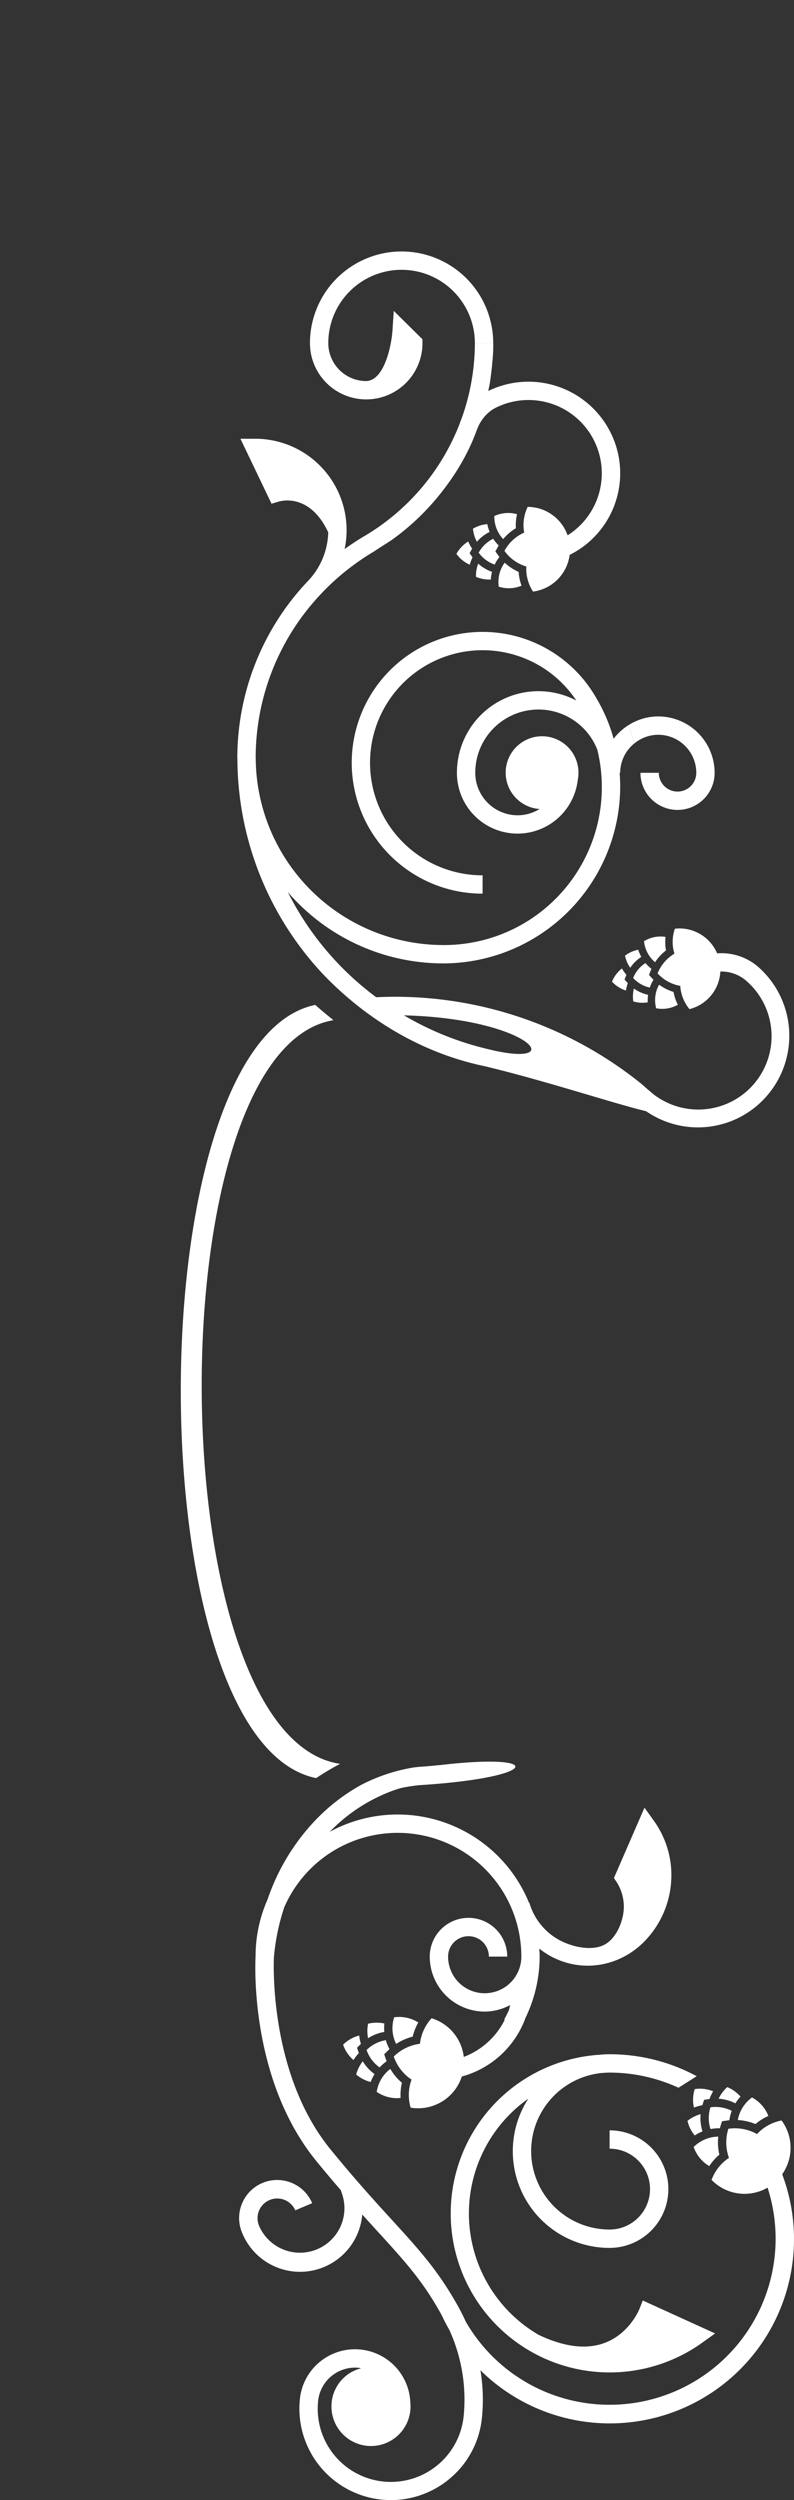 <svg xmlns="http://www.w3.org/2000/svg" xmlns:xlink="http://www.w3.org/1999/xlink" width="377.695" height="1188.879" viewBox="0 0 377.695 1188.879">
  <rect x="0" y="0" width="377.695" height="1188.879" fill="#333333" stroke="none"/>
  <defs>
    <clipPath id="clip-path">
      <rect id="Rectangle_4484" data-name="Rectangle 4484" width="1188.879" height="377.695" transform="translate(-628.316)" fill="#fff"/>
    </clipPath>
  </defs>
  <g id="Group_15887" data-name="Group 15887" transform="translate(366.695 -316.353) rotate(90)">
    <g id="Group_15808" data-name="Group 15808" transform="translate(944.669 -11)" clip-path="url(#clip-path)">
      <path id="Path_1401" data-name="Path 1401" d="M420.306,35.8C407.72,122.255,80.591,123.865,66.673,38.956c-2.394,3.021-4.818,5.934-7.261,8.66,17.512,85.476,350.322,85.265,367.678-.4a128.089,128.089,0,0,1-6.784-11.41" transform="translate(-209.86 180.101)" fill="#fff"/>
      <path id="Path_1402" data-name="Path 1402" d="M180.5,51.8l-.133.024c-.41.09-.826.175-1.248.235l-.012.006a22.546,22.546,0,0,1-2.792.247,21.189,21.189,0,0,1-5.361-.555,20.2,20.2,0,0,1-2.448-.742,21.49,21.49,0,0,1-10.976,8.461,21.479,21.479,0,0,1-6.073-12.459,20.643,20.643,0,0,1-2.527-.422,21.091,21.091,0,0,1-5.048-1.888,20.881,20.881,0,0,1-2.388-1.459l-.012-.012c-.35-.241-.681-.5-1.013-.76l-.109-.084c-.356-.289-.706-.591-1.043-.9a22.012,22.012,0,0,1,2.665-5.657c.38-.567.784-1.122,1.206-1.646a22,22,0,0,1,2.068-2.231,22.809,22.809,0,0,1,2.346-1.906c.549-.392,1.116-.754,1.695-1.085a21.881,21.881,0,0,1,30.2,8.557c.32.591.609,1.2.874,1.815a21.807,21.807,0,0,1,1.465,12.121c-.446.127-.886.241-1.339.344" transform="translate(192.115 130.9)" fill="#fff"/>
      <path id="Path_1403" data-name="Path 1403" d="M144.666,34.162l.078.09,1.749,1.761,2.352-.8.2-.078a21,21,0,0,0,3.3,2.563,16.985,16.985,0,0,1-7.309,4.939,16.96,16.96,0,0,1-4.354-7.671,20.756,20.756,0,0,0,3.986-.8" transform="translate(198.956 171.851)" fill="#fff"/>
      <path id="Path_1404" data-name="Path 1404" d="M148.788,33.087a21.182,21.182,0,0,0,3.751,1.833l-.03.133c-.048.193-.109.386-.163.579-.066.235-.145.464-.223.694s-.157.452-.247.675c-.115.289-.235.579-.362.862-.072.157-.145.308-.223.458-.145.3-.3.6-.464.886l-.145.259c-.211.35-.434.694-.669,1.025-.066.1-.133.193-.205.289-.253.35-.519.7-.8,1.031-.374-.1-.736-.205-1.1-.326l-.253-.09c-.35-.121-.693-.247-1.025-.392l-.036-.012c-.38-.163-.748-.338-1.116-.525l-.066-.036c-.356-.187-.706-.386-1.055-.6a17.011,17.011,0,0,1-1.64-1.146,20.586,20.586,0,0,0,6.073-5.6" transform="translate(209.194 166.443)" fill="#fff"/>
      <path id="Path_1405" data-name="Path 1405" d="M147.055,40.066a17.4,17.4,0,0,1-2.231.3c-.2.012-.4.024-.6.03-.151.006-.308.012-.464.012-.344,0-.687,0-1.031-.018l-.211-.018c-.314-.018-.621-.048-.935-.09l-.308-.036c-.374-.054-.742-.115-1.11-.193-.109-.422-.187-.844-.259-1.272-.024-.127-.042-.247-.06-.374q-.081-.552-.127-1.1c-.012-.169-.024-.338-.03-.507-.012-.271-.024-.549-.024-.826,0-.211.006-.428.012-.639.006-.181.018-.362.03-.543.03-.428.078-.862.139-1.291l.054-.332c.042-.283.1-.561.157-.838l.006-.018a21.226,21.226,0,0,0,4.01.042,20.711,20.711,0,0,0,2.979,7.713" transform="translate(193.866 162.539)" fill="#fff"/>
      <path id="Path_1406" data-name="Path 1406" d="M143.644,41.891a17.062,17.062,0,0,1-3.07-.452c-.4-.1-.8-.205-1.188-.332-.066-.446-.108-.9-.133-1.357l-.018-.2c-.018-.434-.024-.868-.012-1.3l.006-.235c.018-.44.054-.874.1-1.309l.024-.163a16.834,16.834,0,0,1,.573-2.714l.048-.151c.133-.434.283-.856.452-1.278l.066-.163c.175-.428.368-.844.579-1.26l.036-.072c.223-.428.464-.85.73-1.266a25.4,25.4,0,0,0,6.7,2.641l.042.006a25.714,25.714,0,0,0,3.468,7.888,16.816,16.816,0,0,1-8.406,1.719" transform="translate(191.597 149.088)" fill="#fff"/>
      <path id="Path_1407" data-name="Path 1407" d="M157.131,31.694c.042.4.066.814.072,1.218.006.127.006.247.006.368,0,.41-.006.82-.036,1.224l-.018.2c-.03.392-.078.784-.139,1.17-.018.1-.03.205-.048.3-.072.416-.157.82-.259,1.23l-.072.283c-.115.422-.235.838-.38,1.248l-.024.054c-.145.4-.308.8-.482,1.188-.03.078-.066.163-.1.241-.181.386-.374.766-.585,1.146l-.127.217c-.223.386-.458.772-.712,1.14-.41-.06-.808-.145-1.212-.235-.115-.024-.229-.06-.35-.09-.392-.1-.778-.205-1.158-.332-.127-.042-.253-.078-.38-.121a16.815,16.815,0,0,1-7.809-5.7,25.612,25.612,0,0,0,6.585-5.518l.048.012a25.359,25.359,0,0,0,7.164.615l.018.139" transform="translate(212.212 155.582)" fill="#fff"/>
      <path id="Path_1408" data-name="Path 1408" d="M151.077,33.264a20.765,20.765,0,0,0,2.931,3.359,16.934,16.934,0,0,1-8.292,6.175,16.881,16.881,0,0,1-4.668-9.142,21.139,21.139,0,0,0,4.264-1.749c.235.253.464.513.706.76l1.749,1.761,2.352-.8c.326-.109.639-.241.959-.362" transform="translate(200.808 160.507)" fill="#fff"/>
      <path id="Path_1409" data-name="Path 1409" d="M174.354,37.332l-.121-.06c-.386-.169-.766-.35-1.146-.549l-.006-.006a21.149,21.149,0,0,1-2.394-1.459,21.356,21.356,0,0,1-3.986-3.636,20.588,20.588,0,0,1-1.526-2.056,21.483,21.483,0,0,1-13.858.277,21.533,21.533,0,0,1,2.533-13.629,20.573,20.573,0,0,1-1.779-1.839,21.439,21.439,0,0,1-3.986-7.116l-.006-.018c-.133-.4-.247-.808-.356-1.212l-.042-.133c-.115-.446-.217-.893-.3-1.345a21.792,21.792,0,0,1,5.512-2.961A20.2,20.2,0,0,1,154.84.981,21.069,21.069,0,0,1,157.831.42a22.9,22.9,0,0,1,3.015-.145c.675.018,1.345.06,2.008.139a21.877,21.877,0,0,1,19.388,20.829,21.849,21.849,0,0,1-.2,4.016c-.1.663-.223,1.327-.38,1.978a21.786,21.786,0,0,1-6.03,10.614c-.428-.157-.856-.332-1.279-.519" transform="translate(232.661 1.365)" fill="#fff"/>
      <path id="Path_1410" data-name="Path 1410" d="M149.79,8.1l.012.121.356,2.454,2.37.754c.066.024.139.036.205.054a20.769,20.769,0,0,0,1.128,4.022,16.867,16.867,0,0,1-8.811-.38,16.9,16.9,0,0,1,1.055-8.75A21.112,21.112,0,0,0,149.79,8.1" transform="translate(220.053 32.094)" fill="#fff"/>
      <path id="Path_1411" data-name="Path 1411" d="M155.093,7.218a20.742,20.742,0,0,0,1.924,3.7l-.1.09c-.157.127-.314.247-.476.368-.193.145-.392.289-.591.428s-.4.265-.6.392c-.259.169-.531.326-.8.476-.145.084-.3.163-.452.241-.3.151-.591.3-.9.434-.09.036-.181.078-.271.121-.374.157-.76.3-1.146.428l-.338.109c-.416.133-.832.253-1.26.356q-.362-.452-.687-.923l-.151-.217c-.205-.3-.4-.609-.591-.929l-.018-.03c-.211-.356-.4-.718-.585-1.085l-.03-.066c-.175-.362-.344-.73-.495-1.1a17.577,17.577,0,0,1-.639-1.9,20.632,20.632,0,0,0,8.214-.893" transform="translate(230.145 36.309)" fill="#fff"/>
      <path id="Path_1412" data-name="Path 1412" d="M150.278,14.618a17.393,17.393,0,0,1-1.972-1.085c-.169-.109-.338-.217-.5-.326-.127-.09-.253-.175-.38-.271-.277-.2-.549-.41-.814-.627l-.163-.139c-.235-.205-.47-.41-.7-.627l-.223-.217c-.265-.265-.531-.531-.778-.814.163-.4.35-.79.549-1.176.054-.115.115-.223.169-.338.181-.326.362-.651.561-.965.09-.145.181-.283.277-.422.151-.229.308-.452.47-.675.127-.175.259-.344.392-.513.114-.139.229-.277.344-.41.283-.332.573-.651.88-.959l.241-.241c.2-.193.41-.386.621-.573l.018-.018a20.694,20.694,0,0,0,3.2,2.424,20.642,20.642,0,0,0-2.2,7.972" transform="translate(219.421 21.233)" fill="#fff"/>
      <path id="Path_1413" data-name="Path 1413" d="M148.52,12.945a17.556,17.556,0,0,1-2.2-2.189c-.259-.314-.519-.639-.754-.971.211-.4.452-.79.7-1.17.036-.06.066-.115.109-.175.241-.362.494-.712.76-1.055l.145-.181c.277-.344.561-.675.862-1l.115-.115a16.7,16.7,0,0,1,2.074-1.839l.127-.1c.362-.265.742-.519,1.122-.754a1.284,1.284,0,0,0,.151-.1c.4-.235.8-.458,1.218-.663l.072-.036c.434-.211.881-.41,1.339-.585a25.239,25.239,0,0,0,3.817,6.1l.03.036a25.645,25.645,0,0,0-1.906,8.4,16.839,16.839,0,0,1-7.779-3.618" transform="translate(223.53 10.181)" fill="#fff"/>
      <path id="Path_1414" data-name="Path 1414" d="M162.59,10.8c-.211.35-.434.694-.663,1.025-.072.1-.145.2-.217.3-.241.332-.494.657-.76.965l-.133.151c-.259.3-.525.579-.808.856l-.217.217c-.3.283-.615.561-.935.826l-.229.187c-.344.271-.688.531-1.049.778l-.054.03c-.35.241-.718.458-1.091.669l-.223.133c-.38.205-.76.392-1.152.573l-.235.1c-.41.181-.826.35-1.248.495-.289-.289-.567-.6-.832-.911-.078-.09-.157-.181-.229-.277-.259-.308-.5-.627-.736-.959-.078-.109-.157-.211-.229-.32A16.828,16.828,0,0,1,148.654,6.4a25.506,25.506,0,0,0,8.581-.513l.03.036a25.35,25.35,0,0,0,5.4,4.758l-.072.121" transform="translate(239.069 29.629)" fill="#fff"/>
      <path id="Path_1415" data-name="Path 1415" d="M156.467,10.563a20.67,20.67,0,0,0,.362,4.444,16.921,16.921,0,0,1-10.342.03A16.958,16.958,0,0,1,148.17,4.912a21.069,21.069,0,0,0,4.475,1.128c.036.344.06.694.115,1.037l.356,2.454,2.364.754c.326.1.657.187.989.277" transform="translate(227.294 24.709)" fill="#fff"/>
      <path id="Path_1416" data-name="Path 1416" d="M142.158,56.41a45.012,45.012,0,0,0,.241,4.7,75.606,75.606,0,1,0,136.91-48.775l-4.39-6.115L259.258,40.616l4.252,1.695c.115.048,11.289,4.607,15.764,16.053,3.425,8.786,2.189,19.491-3.691,31.817a66.833,66.833,0,0,1-112.318,4.879A45.971,45.971,0,0,0,234.237,56.41a27.948,27.948,0,1,0-55.9,0h8.72a19.228,19.228,0,1,1,38.456,0,37.321,37.321,0,0,1-74.446,3.811c-.072-1.266-.193-2.527-.193-3.811a78.432,78.432,0,0,1,7.212-32.776l-5.494-8.66A87.119,87.119,0,0,0,142.158,56.41" transform="translate(206.391 31.309)" fill="#fff"/>
      <path id="Path_1417" data-name="Path 1417" d="M552.983,164.349A43.213,43.213,0,0,0,523.7,148.464a85.7,85.7,0,0,0-22.735.7A87.607,87.607,0,0,0,400.743,8.618l6.519,6.525A78.977,78.977,0,0,1,477.921,156.1c-2.279,1.031-4.535,2.141-6.76,3.365-17.35,9.564-27.583,18.906-41.731,31.835-8.877,8.1-18.93,17.283-33.427,29.121-35.574,29.049-87.8,27.137-91.41,26.986a102.829,102.829,0,0,1-23.863-4.957A58.824,58.824,0,0,1,304.256,129.7a17.425,17.425,0,1,1,0,34.85,9.706,9.706,0,0,1,0-19.412v-8.72a18.426,18.426,0,0,0,0,36.852A26.177,26.177,0,0,0,330.4,147.126a25.772,25.772,0,0,0-3.118-12.109c.832.217,1.695.362,2.5.633,1.484.712,2.985,1.381,4.408,2.219l.157-.259a36.043,36.043,0,0,1,18.4,21.806l8.678-.856a44.767,44.767,0,0,0-28.12-30.876,67.519,67.519,0,0,0-29.061-6.7c-1.285,0-2.533.121-3.8.193a39.136,39.136,0,0,0,3.461-5.144c8.153-14.72,5.367-32.323-6.247-44.252A45.087,45.087,0,0,0,258.3,58.918a44.6,44.6,0,0,0-18.61,7.725l-6.254,4.481,33.445,14.527,1.978-1.315a21.912,21.912,0,0,1,11.054-3.383c6.428-.241,15.565,3.2,18.7,9.257,3.256,6.29.9,15.776-2.322,21.589a29.387,29.387,0,0,1-17.7,14.093l.048.169a67.506,67.506,0,0,0-33.716,94.8,80.055,80.055,0,0,1-20.3-32.094c-.03-.078-.054-.169-.078-.253-.175-.519-.3-1.061-.458-1.592a80.751,80.751,0,0,1-1.351-8.551c-3.558-57.736-15.6-60.974-9.492-9.468,0,0,0,.133-.006.338.32,2.744.525,5.518.736,8.286,0,0,.006.157.024.374.012.193.036.38.048.573.054.573.127,1.321.253,2.34a83.789,83.789,0,0,0,8.2,24.876,90.256,90.256,0,0,0,15.691,20.793c.133.139.284.283.41.416a102.306,102.306,0,0,0,38.45,23.507,66.5,66.5,0,0,0,26.938,5.711c.41.018,2.412.127,5.645.127,15.5,0,59.394-2.527,91.892-29.061,5.186-4.233,9.836-8.165,14.087-11.844l.072.175a21.167,21.167,0,0,1,16.554,38.963,9.367,9.367,0,0,1-7.327-17.241L421.5,229.2a18.09,18.09,0,0,0,.3,33.421,17.964,17.964,0,0,0,13.84-.121,29.708,29.708,0,0,0-8.744-57.121c3.021-2.72,5.825-5.283,8.412-7.641,14.057-12.833,23.423-21.36,39.548-30.2,2.382-1.092,4.674-2.31,6.929-3.594a79.9,79.9,0,0,1,41.013-6.808,34.807,34.807,0,1,1-7.243,69.236,17.679,17.679,0,0,1-15.752-19.43c.036-.356.157-.688.211-1.037a18.639,18.639,0,0,0,16.216,14.021,18.339,18.339,0,0,0,1.99.1,18.806,18.806,0,0,0,1.918-37.51,19.6,19.6,0,0,0-3.715-.012,26.345,26.345,0,0,0-1.779,52.538,43.034,43.034,0,0,0,4.559.241,43.526,43.526,0,0,0,33.783-70.937" transform="translate(-2.141 -0.001)" fill="#fff"/>
      <path id="Path_1418" data-name="Path 1418" d="M21.3,38.317l.115.042c.362.145.73.283,1.1.41h.006a19.883,19.883,0,0,0,7.478.983,21.415,21.415,0,0,0,2.352-.3,19.824,19.824,0,0,0,8.7,9.4A19.83,19.83,0,0,0,48.5,38.431a20.7,20.7,0,0,0,2.37.006,19.8,19.8,0,0,0,4.891-.947,19.358,19.358,0,0,0,2.4-.965l.012-.006c.356-.169.7-.35,1.037-.543l.115-.06c.368-.205.736-.428,1.092-.657a20.344,20.344,0,0,0-.591-2.87,19.63,19.63,0,0,0-.971-2.7c-.259-.579-.537-1.14-.844-1.689a20.446,20.446,0,0,0-1.544-2.346,21.084,21.084,0,0,0-1.839-2.1c-.44-.434-.9-.85-1.381-1.248a20.22,20.22,0,0,0-26.287.446,19.646,19.646,0,0,0-2.545,2.708c-.386.488-.742,1-1.079,1.52a20.159,20.159,0,0,0-3.2,10.819c.38.187.772.356,1.164.519" transform="translate(-407.412 88.883)" fill="#fff"/>
      <path id="Path_1419" data-name="Path 1419" d="M30.407,25.356l-.084.066-1.869,1.339L26.439,25.67c-.06-.03-.115-.072-.175-.1a19.155,19.155,0,0,1-3.4,1.827,15.612,15.612,0,0,0,5.9,5.62,15.645,15.645,0,0,0,5.15-6.314,19.608,19.608,0,0,1-3.51-1.345" transform="translate(-393.689 127.552)" fill="#fff"/>
      <path id="Path_1420" data-name="Path 1420" d="M25.2,24.01A19.451,19.451,0,0,1,21.5,25.1l.006.127c.012.187.036.368.054.555.03.223.06.446.1.663s.072.44.121.657c.054.283.121.561.193.838.042.151.09.3.133.452.09.3.187.591.289.88l.1.259c.133.35.283.693.446,1.037.042.1.09.193.139.3.181.356.368.718.579,1.061.35-.03.7-.078,1.049-.133l.247-.036c.332-.06.663-.121.989-.205l.036-.006c.368-.084.736-.193,1.1-.308l.066-.018c.35-.115.706-.241,1.049-.386a14.633,14.633,0,0,0,1.676-.79A18.952,18.952,0,0,1,25.2,24.01" transform="translate(-400.566 120.781)" fill="#fff"/>
      <path id="Path_1421" data-name="Path 1421" d="M24.615,30.393a15.477,15.477,0,0,0,1.99.615c.175.042.356.084.537.121.139.03.277.06.416.084.314.054.633.1.947.139.066.012.133.012.2.018.283.03.573.048.862.066l.289.006c.344.012.687.012,1.037,0,.163-.368.3-.742.434-1.122L31.435,30c.109-.332.205-.657.289-1,.036-.151.066-.3.1-.452.054-.247.1-.495.145-.748.036-.193.066-.392.09-.585.024-.169.036-.332.054-.5.036-.4.066-.8.072-1.194.006-.1.006-.211.006-.314,0-.265,0-.525-.012-.79l-.006-.018a18.672,18.672,0,0,1-3.66-.579,19.192,19.192,0,0,1-3.9,6.573" transform="translate(-384.906 119.825)" fill="#fff"/>
      <path id="Path_1422" data-name="Path 1422" d="M31.936,32.383a15.682,15.682,0,0,0,2.864.06c.38-.024.76-.06,1.134-.115.133-.4.235-.808.332-1.218.018-.06.03-.121.042-.181.09-.392.157-.79.217-1.188.006-.072.018-.139.03-.211q.072-.606.109-1.212l.006-.145a16.542,16.542,0,0,0-.109-2.563l-.018-.151q-.081-.615-.217-1.23l-.036-.157c-.1-.416-.205-.832-.332-1.242l-.024-.066c-.139-.428-.3-.85-.47-1.272a23.119,23.119,0,0,1-6.507,1.375l-.048.006a23.677,23.677,0,0,1-4.366,6.646,15.461,15.461,0,0,0,7.393,2.864" transform="translate(-385.268 108.114)" fill="#fff"/>
      <path id="Path_1423" data-name="Path 1423" d="M21.164,21.975c-.1.362-.181.73-.253,1.1-.024.115-.042.223-.06.338-.066.374-.121.748-.157,1.122-.006.06-.012.121-.012.181-.036.362-.048.724-.054,1.085l-.006.289c0,.386.018.766.048,1.152l.024.271c.036.4.084.8.157,1.194l.012.06c.066.386.157.772.253,1.158.018.072.036.151.06.229.1.38.223.76.356,1.134l.078.217c.145.392.3.772.476,1.152.38.006.76-.006,1.14-.03.109-.006.217-.018.332-.024.368-.03.742-.072,1.1-.127.127-.018.247-.03.368-.054a15.539,15.539,0,0,0,8-3.992,23.662,23.662,0,0,1-5.156-6.037h-.048a23.036,23.036,0,0,1-6.621-.543l-.036.127" transform="translate(-404.998 109.905)" fill="#fff"/>
      <path id="Path_1424" data-name="Path 1424" d="M25.845,23.587a19.461,19.461,0,0,1-3.19,2.611,15.622,15.622,0,0,0,6.609,6.9,15.636,15.636,0,0,0,5.663-7.61,19.181,19.181,0,0,1-3.618-2.249c-.253.193-.5.4-.766.585l-1.863,1.333-2.014-1.092c-.283-.145-.549-.314-.82-.476" transform="translate(-394.766 116.893)" fill="#fff"/>
      <path id="Path_1425" data-name="Path 1425" d="M54.676,27.824l.115.03c.362.1.73.187,1.1.265H55.9a18.627,18.627,0,0,0,2.472.35,19.182,19.182,0,0,0,4.788-.247,18.848,18.848,0,0,0,2.213-.555,19.184,19.184,0,0,0,9.371,8.021,19.121,19.121,0,0,0,5.958-10.8,19.506,19.506,0,0,0,2.267-.265,18.814,18.814,0,0,0,4.571-1.447,19.161,19.161,0,0,0,2.189-1.194l.012-.006c.32-.2.627-.416.935-.633l.1-.072c.332-.241.651-.488.965-.754a19.864,19.864,0,0,0-.88-2.678,19.616,19.616,0,0,0-1.236-2.466q-.461-.787-1-1.52A19.174,19.174,0,0,0,86.9,11.777a19.386,19.386,0,0,0-2-1.8c-.47-.374-.959-.718-1.459-1.043a19.479,19.479,0,0,0-25.1,3.371,19.851,19.851,0,0,0-2.135,2.877c-.308.513-.6,1.037-.856,1.574a19.4,19.4,0,0,0-1.845,10.7c.386.139.772.259,1.17.368" transform="translate(-240.192 29.199)" fill="#fff"/>
      <path id="Path_1426" data-name="Path 1426" d="M63.521,13.109l-.072.072-1.634,1.49-2.056-.82-.175-.078a18.9,18.9,0,0,1-3.045,2.135,15.114,15.114,0,0,0,6.278,4.716A15.159,15.159,0,0,0,67.031,14a18.838,18.838,0,0,1-3.51-.893" transform="translate(-224.318 65.944)" fill="#fff"/>
      <path id="Path_1427" data-name="Path 1427" d="M58.48,12.046a18.46,18.46,0,0,1-3.419,1.459l.024.121c.036.175.078.35.121.519.048.211.1.422.163.627s.121.41.193.615c.084.265.181.525.283.778.054.145.115.283.175.422.115.271.241.543.374.808l.121.235q.253.479.543.941c.054.09.115.181.169.265q.317.488.669.959c.332-.072.663-.157.989-.247.078-.018.157-.042.229-.066.314-.09.627-.187.929-.3l.03-.012q.516-.19,1.013-.416l.06-.024c.332-.151.651-.314.965-.482a16.4,16.4,0,0,0,1.52-.947,18.411,18.411,0,0,1-5.15-5.253" transform="translate(-231.748 60.596)" fill="#fff"/>
      <path id="Path_1428" data-name="Path 1428" d="M58.12,18.236a14.737,14.737,0,0,0,1.972.368c.175.018.35.042.525.054.139.012.277.024.41.03.308.018.615.03.923.03l.187-.006q.416,0,.832-.036l.277-.018c.332-.03.669-.066,1-.121.115-.368.205-.748.289-1.122l.072-.326c.06-.326.121-.651.163-.983.018-.145.03-.3.048-.44.024-.247.042-.488.054-.736.012-.193.018-.38.018-.573.006-.157,0-.32,0-.482-.012-.38-.03-.766-.066-1.152-.006-.1-.018-.2-.03-.3-.03-.247-.06-.5-.1-.748v-.018a18.631,18.631,0,0,1-3.576-.145,18.33,18.33,0,0,1-2.991,6.724" transform="translate(-216.36 57.91)" fill="#fff"/>
      <path id="Path_1429" data-name="Path 1429" d="M65.211,19.976a15.066,15.066,0,0,0,2.75-.265c.356-.066.718-.145,1.067-.235.078-.4.139-.8.181-1.206l.024-.175q.054-.579.072-1.158v-.205c.006-.392,0-.784-.03-1.176l-.012-.139a15.175,15.175,0,0,0-.386-2.436l-.036-.145c-.1-.386-.211-.772-.344-1.152l-.054-.145c-.133-.392-.289-.772-.458-1.146l-.03-.066c-.181-.392-.374-.784-.591-1.164a22.2,22.2,0,0,1-6.073,2.044l-.042.006a22.628,22.628,0,0,1-3.431,6.851,14.907,14.907,0,0,0,7.393,1.912" transform="translate(-217.879 46.094)" fill="#fff"/>
      <path id="Path_1430" data-name="Path 1430" d="M54.183,10.452c-.054.362-.1.718-.121,1.079l-.018.326c-.024.368-.03.73-.024,1.092l.006.175q.018.525.072,1.049l.024.271c.048.368.1.736.175,1.1l.054.259c.084.38.175.754.283,1.128l.018.048c.109.368.235.724.374,1.079l.078.217c.145.356.3.7.47,1.043l.1.205c.181.35.374.7.585,1.043.362-.036.724-.09,1.085-.157.1-.018.205-.042.314-.06.35-.066.7-.151,1.043-.247.115-.03.229-.054.344-.09a14.988,14.988,0,0,0,7.2-4.71,22.8,22.8,0,0,1-5.608-5.2l-.042.012a22.5,22.5,0,0,1-6.392.217l-.024.127" transform="translate(-236.997 50.787)" fill="#fff"/>
      <path id="Path_1431" data-name="Path 1431" d="M58.869,12.033a18.7,18.7,0,0,1-2.756,2.852A15.007,15.007,0,0,0,63.2,20.747a15.068,15.068,0,0,0,4.565-7.912,18.982,18.982,0,0,1-3.715-1.749c-.217.217-.434.434-.663.645l-1.634,1.483-2.05-.814c-.283-.115-.561-.241-.838-.368" transform="translate(-226.456 55.767)" fill="#fff"/>
      <path id="Path_1432" data-name="Path 1432" d="M43.582,57.371H41.761L28.259,71.03l9.522.627c6.115.41,23.6,3.588,23.845,12.525a18.071,18.071,0,0,1-18.043,17.995,34.865,34.865,0,0,1,0-69.73v-8.72a43.582,43.582,0,1,0,0,87.165,26.76,26.76,0,1,0,0-53.52" transform="translate(-508.731 119.358)" fill="#fff"/>
      <path id="Path_1433" data-name="Path 1433" d="M45.384,33.085a18.126,18.126,0,0,1,18.1-18.1,8.916,8.916,0,1,1,0,17.832v8.72a17.636,17.636,0,1,0,0-35.272A26.859,26.859,0,0,0,36.664,33.085,26.225,26.225,0,0,0,40.8,47.2l8.63-2.852a17.917,17.917,0,0,1-4.046-11.265" transform="translate(-324.294 31.495)" fill="#fff"/>
      <path id="Path_1434" data-name="Path 1434" d="M123.578,11.4A43.636,43.636,0,0,0,62.043,14.93a26.645,26.645,0,0,0-6.6,20.2l8.732-.332A17.925,17.925,0,0,1,68.55,20.731a34.866,34.866,0,1,1,52.049,46.4l6.543,5.554A43.335,43.335,0,0,0,123.578,11.4" transform="translate(-230.36 1.865)" fill="#fff"/>
      <path id="Path_1435" data-name="Path 1435" d="M34.564,18.23A43.633,43.633,0,0,0,14.76,76.6,26.635,26.635,0,0,0,31.007,90.288l2.931-8.1c-4.71-1.64-8.991-4.649-11.355-9.444a34.862,34.862,0,1,1,62.53-30.846l7.6-3.986A43.336,43.336,0,0,0,34.564,18.23" transform="translate(-457.084 68.97)" fill="#fff"/>
      <path id="Path_1436" data-name="Path 1436" d="M369.649,83.461,359.535,95a186.739,186.739,0,0,0-41.49,117.5c0,2.931.09,5.844.223,8.744a141.2,141.2,0,0,1-50,42.045,97.656,97.656,0,0,0,33.909-73.94,84.257,84.257,0,0,0-84.161-84.167c-2.159,0-4.312.109-6.453.271v-.271A18,18,0,0,1,197.5,98.35l-8.636,2.852a27.5,27.5,0,0,0,6.483,7.11,78.108,78.108,0,0,0-19.165,8.129,62.238,62.238,0,1,0,92.833,54.19H260.3a53.527,53.527,0,1,1-83.124-44.583,38.766,38.766,0,0,0,34.386,56.789,28.831,28.831,0,0,0,3.486-57.458,17.521,17.521,0,0,0-3.486-.35,17.314,17.314,0,1,0,17.193,18.477,19.921,19.921,0,0,1,2.991,10.421,20.2,20.2,0,0,1-20.184,20.19,30.063,30.063,0,0,1-10.982-58.067,75.072,75.072,0,0,1,92.875,73.306,89.311,89.311,0,0,1-88.491,89.191c-.277,0-.543.03-.814.03a113.338,113.338,0,0,1-78.468-31.835c-.072-.066-.157-.121-.229-.193A116.13,116.13,0,0,1,106.069,221.9c-.1.036-4.692-7.261-5.168-7.93q-2.777-3.908-5.886-7.568a114.977,114.977,0,0,0-13.448-13.43c-9.709-8.22-21.04-15.317-33.065-19.581A131.523,131.523,0,0,0,26.3,167.2c-1.459-.247-13.056-1.876-19.074-1.622v8.72A107.006,107.006,0,0,1,98.7,226.377c1.984,3.431,4.167,6.706,6.453,9.89a43.47,43.47,0,0,0-52.465,42.641v6.917l30.894-14.8-1.043-3.558c-.434-1.514-3.7-14.841,14.648-23.41a34.8,34.8,0,0,1,22.548,9.076A122.293,122.293,0,0,0,204.227,287.3c.247,0,.488-.036.736-.036a150.229,150.229,0,0,0,102.657-41.037c.507-.482,1.007-.953,1.532-1.471.633-.615,1.236-1.254,1.857-1.876,13.828-14.087,32.884-38.776,40.048-73.24C362.782,120.9,383.064,69.32,369.649,83.461m-26.818,85.078a143.343,143.343,0,0,1-15.951,39.506c1.5-60.57,25.991-79.506,15.951-39.506" transform="translate(-472.366 -22.499)" fill="#fff"/>
    </g>
  </g>
</svg>
